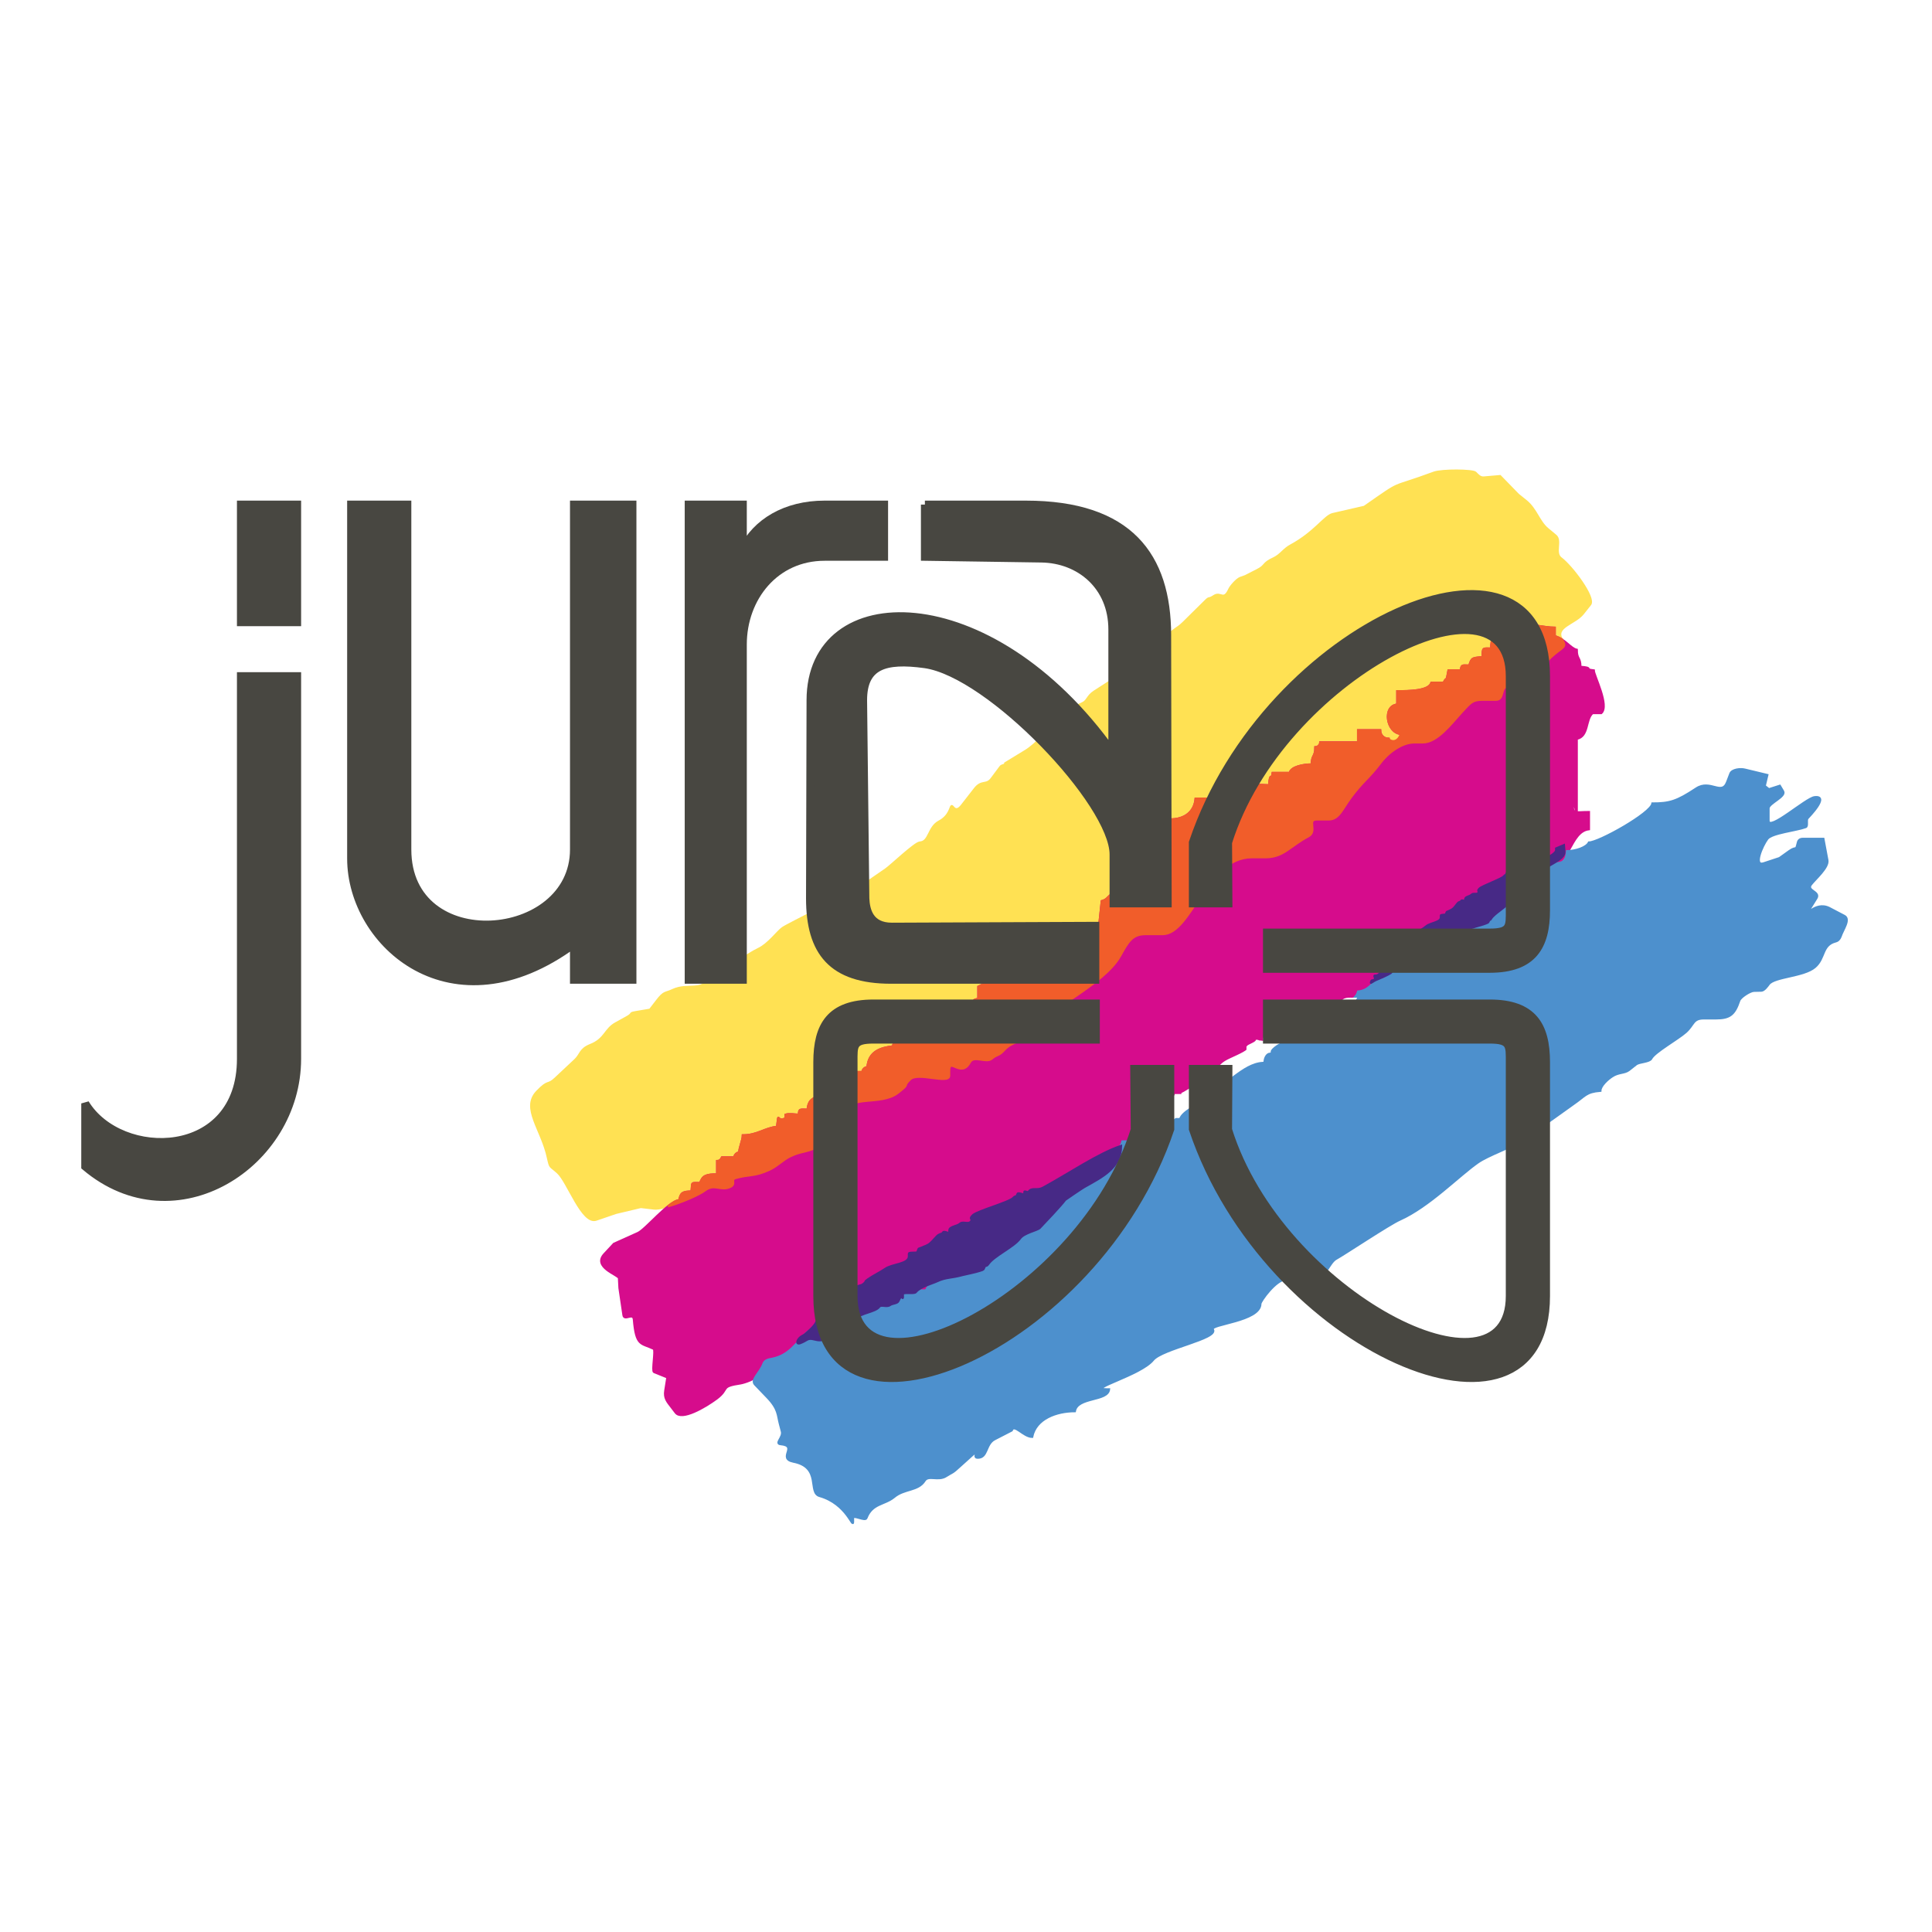 <?xml version="1.0" encoding="utf-8"?>
<!-- Generator: Adobe Illustrator 13.0.0, SVG Export Plug-In . SVG Version: 6.00 Build 14948)  -->
<!DOCTYPE svg PUBLIC "-//W3C//DTD SVG 1.0//EN" "http://www.w3.org/TR/2001/REC-SVG-20010904/DTD/svg10.dtd">
<svg version="1.0" id="Layer_1" xmlns="http://www.w3.org/2000/svg" xmlns:xlink="http://www.w3.org/1999/xlink" x="0px" y="0px"
	 width="192.756px" height="192.756px" viewBox="0 0 192.756 192.756" enable-background="new 0 0 192.756 192.756"
	 xml:space="preserve">
<g>
	<polygon fill-rule="evenodd" clip-rule="evenodd" fill="#FFFFFF" points="0,0 192.756,0 192.756,192.756 0,192.756 0,0 	"/>
	
		<path fill-rule="evenodd" clip-rule="evenodd" fill="#FFE153" stroke="#FFE153" stroke-width="0.216" stroke-miterlimit="2.613" d="
		M143.063,47.158c-4.676,1.731-2.892,0.589-6.944,3.41l-3.169,0.727c-0.778,0.19-1.782,1.834-4.155,3.115
		c-0.744,0.398-1.004,0.952-1.697,1.281c-1.212,0.554-0.727,0.727-1.714,1.212l-0.848,0.432c-0.485,0.243,0,0.035-0.797,0.329
		c-0.347,0.138-0.935,0.796-1.091,1.125c-0.571,1.247-0.849,0.226-1.524,0.675c-0.605,0.398-0.415,0.052-0.848,0.484l-1.229,1.212
		c-1.836,1.852-1.04,0.969-2.546,2.198c-0.675,0.537-4.312,3.704-5.039,4.171L109.177,69c-0.71,0.45-0.658,0.952-1.212,1.177
		c-1.351,0.571-1.212,0.952-2.199,1.714c-1.056,0.813-2.407,2.389-3.429,3.012l-2.043,1.246l0,0c0,0.242-0.329,0.138-0.485,0.363
		l-0.865,1.159c-0.537,0.745-0.987,0.122-1.697,1.039l-1.281,1.644c-0.658,0.848-0.883,0.017-1.022,0.069
		c-0.138,0.052-0.173,0.97-1.247,1.541c-1.091,0.571-0.952,2.042-1.922,2.094c-0.502,0.035-2.875,2.319-3.411,2.683l-1.68,1.159
		c-2.043,1.419-7.965,4.241-8.606,4.69c-0.45,0.294-1.402,1.61-2.39,2.077c-0.658,0.312-1.298,0.762-1.818,1.09
		c-0.831,0.519-1.125,1.125-1.922,1.437c-0.363,0.121-1.143,0.052-1.281,0.398c-0.571,1.367-2.095,0.502-3.532,1.176
		c-0.796,0.381-0.848,0.105-1.593,1.074l-0.693,0.898c-2.857,0.486-1.212,0.156-2.407,0.797l-1.004,0.555
		c-1.108,0.605-1.039,1.592-2.562,2.18c-1.022,0.416-0.936,0.953-1.489,1.471l-1.957,1.836c-0.831,0.795-0.658,0.086-1.853,1.332
		c-1.576,1.645,0.485,3.756,1.091,6.611c0.242,1.074,0.173,0.729,0.987,1.473c1.004,0.916,2.441,5.174,3.827,4.689l1.974-0.676
		l2.477-0.588l1.333,0.156c0.883,0.121,4.173-1.143,5.073-1.818c0.97-0.727,1.575,0.121,2.545-0.361
		c0.572-0.277-0.034-0.711,0.502-0.867c1.403-0.398,1.853-0.121,3.411-0.848c0.779-0.363,1.316-0.986,2.061-1.332
		c1.108-0.52,1.333-0.33,2.562-0.85c0.745-0.328,3.048-1.799,3.048-2.561v-0.848c0-1.939,3.394-0.727,5.108-2.061
		c1.351-1.055,0.363-0.484,1.229-1.35c0.779-0.762,3.896,0.52,3.896-0.363v-0.484c0-1.42,1.195,0.762,2.061-0.85
		c0.398-0.742,1.628,0.105,2.182-0.363c0.571-0.484,0.657-0.225,1.229-0.848c0.831-0.934,1.818-0.744,2.546-1.713
		c1.853-2.459,7.377-4.777,9.021-7.667c0.797-1.419,1.195-2.198,2.562-2.198h1.697c2.874,0,4.347-7.668,8.899-7.668h1.351
		c1.819,0,2.425-1.107,4.261-2.077c0.97-0.502-0.155-1.696,0.848-1.696h1.212c1.005,0,1.317-1.003,2.2-2.198
		c1.246-1.679,1.748-1.852,2.926-3.41c0.797-1.073,2.182-2.077,3.411-2.077h0.849c1.438,0,2.806-1.852,3.896-3.046
		c0.849-0.883,0.986-1.212,2.077-1.212h1.334c0.865,0,0.363-1.333,1.229-1.333h1.334c1.108,0,1.091-0.485,2.077-1.229
		c0.797-0.605-0.052-0.865,0.849-1.696c1.091-1.003,1.628-0.952,1.126-1.679c-0.9-1.315,1.229-1.627,2.043-2.648l0.728-0.917
		c0.536-0.658-1.836-3.808-2.927-4.621c-0.675-0.519,0.069-1.73-0.502-2.233l-0.831-0.692c-0.849-0.709-1.144-1.973-2.13-2.769
		l-0.797-0.641l-1.801-1.852l-1.61,0.139c-0.381,0.034-0.589-0.226-0.848-0.485C146.941,46.898,143.877,46.864,143.063,47.158
		L143.063,47.158z"/>
	
		<path fill-rule="evenodd" clip-rule="evenodd" fill="#D60C8C" stroke="#D60C8C" stroke-width="0.216" stroke-miterlimit="2.613" d="
		M156.829,79.68l0.484,1.333v-7.304c1.213-0.243,0.849-1.939,1.576-2.562h0.865c0.849-0.727-0.744-3.773-0.744-4.258
		c-1.091-0.121,0.121-0.242-1.333-0.363c0-0.969-0.364-0.727-0.364-1.696c-0.605-0.121-1.212-1.107-2.199-1.35v-0.848
		c-2.061,0-6.336-1.714-6.336,2.077c-0.85,0-0.85-0.138-0.85,0.848c-0.97,0.122-1.091,0-1.333,0.848
		c-0.744,0-0.744-0.121-0.866,0.484h-1.212c-0.242,1.35-0.121,0.485-0.484,1.23h-1.213c-0.259,0.847-2.319,0.847-3.411,0.847v1.333
		c-1.472,0.122-1.107,2.804,0.364,2.925c0,1.09-0.121,1.211-1.229,1.333v-0.848c-0.485,0-0.849-0.364-0.849-0.848h-2.199v1.211
		h-3.774c0,0.242-0.242,0.485-0.485,0.485c0,0.986-0.363,0.744-0.363,1.713c-0.849,0-2.078,0.243-2.199,0.849h-1.697
		c-0.121,0.865-0.242-0.243-0.363,1.229c-0.866,0-1.957-0.242-2.199,0.485c-0.363,0-0.848-0.121-1.212,0v0.363
		c-0.866,0.364-2.441-0.605-2.562,0.485h-1.351c-0.121,1.333-1.092,2.077-2.545,2.077c0,0.848-0.121,1.091-0.866,1.333
		c0,0.97,0.121,0.727-0.849,0.848c0,0.866-0.121,1.108-0.849,1.229c0,0.97-0.364,0.606-0.364,1.696
		c-1.229,0.243-1.956,0.969-2.198,2.198c-1.212,0.122-0.849,0.606-1.696,0.849l-0.364,3.41h-1.351
		c-0.121,0.605-0.242,0.121-0.363,0.848c-0.485,0-1.836-0.242-2.199,0v0.381l-3.775,1.333v0.364c-0.363,0.242-1.697,0-2.182,0
		c-0.138,1.212-1.108,1.714-2.078,2.198v1.211c-0.606,0.121-0.485,0.121-0.485,0.848l-3.758,0.484v1.23
		c-0.745,0-0.866-0.121-0.866,0.484c-0.364,0-0.97-0.121-1.333,0v0.363c-0.727,0.363-1.956,0.363-2.077,1.332
		c-1.212,0.139-2.425,0.502-2.546,2.078c-0.26,0-0.502,0.242-0.502,0.484h-1.212c-0.485,1.107-1.091,2.076-3.048,2.076
		c-0.364,0.711-1.091,0.363-1.212,1.68c-0.727,0-0.866-0.121-0.866,0.502c-0.364,0-0.97-0.121-1.333,0v0.363
		c-0.969,0.484-0.606-0.865-0.849,0.848c-1.229,0.121-1.956,0.848-3.411,0.848c0,0.484-0.363,1.229-0.363,1.715
		c-0.243,0-0.485,0.24-0.485,0.484h-1.23c-0.121,0.242-0.242,0.363-0.484,0.363v1.332c-1.091,0-1.455,0.121-1.697,0.865
		c-0.987,0-0.745-0.121-0.866,0.848c-0.849,0-1.091,0.121-1.212,0.85c-1.091,0.121-3.359,2.941-4.139,3.287l-2.389,1.074
		l-0.935,1.004c-1.247,1.314,1.402,2.094,1.437,2.422l0.052,0.986l0.398,2.701c0.087,0.605,0.97-0.295,1.039,0.434
		c0.225,2.717,0.727,2.318,1.974,2.924c0.225,0.104-0.19,2.215,0.035,2.318l1.333,0.537l-0.208,1.316
		c-0.122,0.76,0.19,1.09,0.641,1.678l0.398,0.52c0.606,0.797,2.892-0.52,4.086-1.402c1.351-1.021,0.26-1.193,2.424-1.521
		c0.381-0.07,1.507-0.451,1.61-0.797c0.346-1.039,0.762-1.766,1.628-1.766c0.277,0,0.571,0,0.848,0
		c6.788,2.232,68.415-38.666,75.773-48.098c0.243-0.485,0.363-0.242,0.485-0.848c2.441,0,2.32-3.531,4.26-3.773v-1.713
		C156.95,81.012,156.95,81.394,156.829,79.68L156.829,79.68z"/>
	
		<path fill-rule="evenodd" clip-rule="evenodd" fill="#4D90CD" stroke="#4D90CD" stroke-width="0.216" stroke-miterlimit="2.613" d="
		M75.325,138.127l1.247,1.299c1.108,1.16,1.004,1.748,1.229,2.596l0.208,0.797c0.156,0.588-0.744,1.211-0.121,1.264
		c1.801,0.172-0.364,1.418,1.281,1.748c2.84,0.555,1.403,3.098,2.615,3.426c2.719,0.779,3.325,3.324,3.325,2.562v-0.363
		c0-0.381,1.211,0.346,1.333,0c0.572-1.488,1.801-1.314,2.753-2.094c1.021-0.865,2.39-0.59,3.047-1.627
		c0.381-0.623,1.368,0.068,2.182-0.484c0.624-0.398,0.554-0.227,1.351-0.971l0.71-0.639c1.662-1.523,0.45-0.244,1.004-0.209
		c1.091,0.068,0.779-1.367,1.766-1.852l1.681-0.865c0.241-0.727,1.178,0.641,2.043,0.641c0.364-1.818,2.425-2.562,4.26-2.562
		c0.242-1.453,3.29-0.969,3.411-2.18h-0.242c-2.078,0,3.394-1.42,4.623-2.926c0.918-1.143,6.579-2.129,5.975-3.047
		c-0.364-0.535,4.743-0.812,4.743-2.561c0-0.26,1.559-2.441,2.562-2.441h2.806c1.091,0,1.472-1.678,2.199-2.059
		c0.849-0.469,5.315-3.445,6.338-3.895c2.909-1.299,5.869-4.361,7.774-5.695c1.108-0.777,3.445-1.521,4.641-2.354
		c0.917-0.623,4.052-2.873,4.9-3.479c1.212-0.83,1.246-1.211,2.701-1.332c0-0.502,0.762-1.178,1.177-1.438
		c0.606-0.414,1.229-0.293,1.662-0.623l0.745-0.588c0.312-0.225,1.316-0.225,1.489-0.555c0.329-0.656,2.649-1.938,3.463-2.664
		c0.814-0.744,0.676-1.352,1.784-1.352h1.211c1.386,0,1.854-0.379,2.321-1.764c0.104-0.348,1.073-0.969,1.454-0.986l0.763-0.018
		c0.276-0.018,0.588-0.451,0.727-0.641c0.554-0.762,3.498-0.762,4.606-1.714c1.038-0.882,0.658-2.198,2.078-2.561
		c0.225-0.052,0.397-0.242,0.484-0.484c0.225-0.692,1.021-1.73,0.363-2.06l-1.488-0.779c-1.438-0.727-2.598,1.109-2.131,0.381
		l0.849-1.367c0.398-0.658-1.004-0.727-0.555-1.35c0.451-0.588,1.784-1.713,1.646-2.44l-0.398-2.129h-2.06
		c-0.277,0-0.434,0.139-0.485,0.364c-0.242,0.952-0.069,0.294-0.866,0.865l-0.969,0.692l-1.576,0.52
		c-1.056,0.346-0.156-1.749,0.363-2.441c0.434-0.588,2.909-0.831,3.827-1.177c0.242-0.086,0.018-0.71,0.19-0.883
		c0.121-0.139,2.234-2.284,0.692-2.094c-0.865,0.104-4.589,3.461-4.589,2.337v-1.229c0-0.502,1.767-1.177,1.455-1.696l-0.33-0.554
		l-1.09,0.347l-0.416-0.329l0.26-1.09l-2.233-0.537c-0.468-0.121-1.299-0.017-1.454,0.398l-0.312,0.814
		c-0.538,1.471-1.68-0.277-3.101,0.675c-1.938,1.28-2.648,1.489-4.363,1.489c-0.121,0.969-5.35,3.894-6.337,3.894
		c-0.243,0.502-1.334,0.865-2.183,0.865c-0.12,1.333-0.623,1.212-2.077,1.212c-0.122,0.484-1.333,2.44-2.199,2.561
		c-0.121,1.09-0.242-0.121-0.363,1.333c-0.849,0-2.062,0.242-2.183,0.848c-0.38,0-0.865-0.121-1.229,0v0.381
		c-0.85,0.484-0.728-0.866-0.85,0.848c-0.848,0.121-2.805,0.727-3.047,1.333h-0.849c-0.121,0.363-0.363,0.848-0.363,1.229
		c-1.108,0.122-4.883,2.424-5.126,3.029c-1.212,0-1.212,1.107-2.562,1.229c-0.242,0.848-0.727,0.484-0.848,1.695h-1.698
		c-0.259,0.986-1.955,1.352-3.411,1.352c-0.137,0.969-2.926,2.059-4.276,2.059c-0.242,1.35-0.727,0.363-0.849,1.35
		c-1.576,0-4.259,1.939-4.259,3.773c-2.806,0.59-5.854,2.424-6.823,4.725h-1.35c-0.122,0.502-0.364,0.744-0.85,0.865v1.213
		c-0.605,0.121-5.367,3.652-5.488,4.742c-0.97,0-1.091,0.381-2.183,0.381c-0.12,1.211-0.744,1.695-2.077,1.695
		c-0.728,2.441-4.987,0.848-5.974,3.895c-1.195,0.121-2.667,1.229-3.03,2.076h-5.472c0,0.244-0.243,0.486-0.485,0.486
		c-0.139,1.332-1.351,2.076-2.562,2.076c-0.121,1.09,0.624,0.26-0.364,1.332c-0.831,0.9-2.199-0.502-3.047,0.363
		c-1.057,1.057-1.749,2.234-3.411,2.562c-0.381,0.068-0.727,0.139-0.866,0.484C75.844,136.969,74.875,137.643,75.325,138.127
		L75.325,138.127z"/>
	
		<path fill-rule="evenodd" clip-rule="evenodd" fill="#472986" stroke="#472986" stroke-width="0.216" stroke-miterlimit="2.613" d="
		M79.827,134.008c-0.485,0.174-0.294-0.467,0.26-0.744c0.155-0.068,0.259-0.172,0.398-0.293l0.312-0.277
		c1.143-1.055,0.294-1.055,1.351-0.969c0.554,0.051,0.762-0.434,1.229-1.16c0.225-0.346,0.537-0.83,0.848-1.039
		c0.398-0.258,0.728-0.709,1.091-1.021c0.364-0.328,0.537-0.154,0.866-0.432c0.312-0.277,0.017-0.156,0.416-0.434
		c0.658-0.449,1.16-0.656,1.714-1.037c0.745-0.52,2.372-0.451,2.372-1.281v-0.242c0-0.174,0.797-0.018,0.849-0.174
		c0.173-0.467,0.052-0.26,0.433-0.432c0.243-0.121,0.572-0.191,0.848-0.434c0.295-0.242,0.624-0.727,0.866-0.848
		c0.329-0.174,0.225,0,0.416-0.242c0.121-0.156,0.624,0.189,0.624,0v-0.191c0-0.396,0.745-0.381,1.074-0.674
		c0.276-0.242,0.779,0.086,1.039-0.174c0.346-0.363-0.26-0.207,0.243-0.674c0.45-0.416,3.653-1.299,4.017-1.715
		c0.295-0.311,0.261,0.035,0.434-0.414c0.069-0.174,0.675,0.189,0.675,0v-0.191c0-0.139,0.347,0.104,0.415,0
		c0.33-0.502,0.814-0.068,1.473-0.432c2.614-1.42,5.472-3.393,7.758-4.154c0,2.18-1.854,3.08-3.671,4.102
		c-0.139,0.068-1.854,1.229-1.906,1.281c-0.432,0.588-2.129,2.371-2.544,2.803c-0.243,0.242-1.559,0.486-1.957,1.039
		c-0.605,0.848-2.598,1.73-3.169,2.562c-0.242,0.346-0.26-0.035-0.433,0.432c-0.069,0.174-0.242,0.174-0.416,0.242
		c-0.416,0.139-1.419,0.346-1.714,0.416c-1.108,0.311-1.663,0.207-2.545,0.623c-0.52,0.242-1.662,0.52-2.13,1.09
		c-0.156,0.191-1.281-0.033-1.281,0.191v0.242c0,0.518-0.086-0.434-0.433,0.432c-0.104,0.277-0.606,0.242-0.848,0.416
		c-0.347,0.26-0.883-0.104-1.091,0.189c-0.364,0.502-1.939,0.641-2.147,1.092c-0.45,1.072-1.022,1.471-2.13,1.471h-0.605
		c-0.381,0-0.347,0.449-0.676,0.674c-0.346,0.227-0.917-0.033-1.229-0.051C80.502,133.559,80.502,133.75,79.827,134.008
		L79.827,134.008z"/>
	
		<path fill-rule="evenodd" clip-rule="evenodd" fill="#472986" stroke="#472986" stroke-width="0.216" stroke-miterlimit="2.613" d="
		M136.777,98.008c0.087-0.311,0.069-0.086,0.398-0.293c0.104-0.053-0.139-0.381-0.017-0.381h0.121
		c0.588-0.053,0.744-1.108,1.385-1.455c0.312-0.155,0.468-0.294,0.728-0.778c0.12-0.225,0.312-0.537,0.484-0.675
		c0.242-0.19,0.433-0.484,0.641-0.709c0.226-0.208,0.329-0.104,0.52-0.295c0.19-0.19,0.018-0.103,0.26-0.293
		c0.381-0.312,0.693-0.45,1.022-0.727c0.449-0.346,1.471-0.381,1.437-0.9v-0.156c-0.018-0.104,0.484-0.035,0.52-0.156
		c0.086-0.294,0.018-0.155,0.242-0.276c0.155-0.087,0.364-0.139,0.52-0.312c0.173-0.155,0.363-0.484,0.502-0.57
		c0.208-0.104,0.156,0,0.261-0.173c0.068-0.086,0.397,0.104,0.38-0.017v-0.121c-0.017-0.26,0.451-0.26,0.658-0.468
		c0.156-0.155,0.485,0.018,0.641-0.155c0.208-0.243-0.173-0.122,0.121-0.433c0.26-0.276,2.251-0.969,2.46-1.246
		c0.155-0.208,0.155,0.017,0.241-0.276c0.035-0.122,0.433,0.086,0.433-0.035l-0.017-0.122c0-0.086,0.226,0.052,0.277-0.018
		c0.173-0.329,0.467-0.155,0.9-0.329l0.778-0.312c0.277-0.121-0.277-0.381-0.017-0.276c0.433,0.173,2.632-0.727,2.598-1.247v-0.156
		l0.779-0.329l0.052,0.658c0.034,0.623-1.092,1.108-1.628,1.454c-0.295,0.19-0.208,0.363-0.624,0.588
		c-0.207,0.104-0.363,0.069-0.519,0.294c-0.261,0.398-1.23,1.593-1.489,1.87c-0.139,0.173-0.953,0.38-1.178,0.744
		c-0.347,0.554-1.559,1.194-1.888,1.73c-0.139,0.243-0.155,0-0.242,0.294c-0.034,0.104-0.156,0.122-0.26,0.173
		c-0.242,0.104-0.866,0.277-1.056,0.329c-0.693,0.242-1.039,0.208-1.576,0.502c-0.312,0.173-1.021,0.399-1.299,0.779
		c-0.087,0.121-0.797,0.035-0.797,0.173l0.018,0.156c0.018,0.329-0.069-0.277-0.259,0.277c-0.053,0.19-0.365,0.19-0.503,0.312
		c-0.208,0.156-0.57-0.034-0.692,0.156c-0.191,0.329-1.178,0.485-1.281,0.779c-0.242,0.692-0.589,0.969-1.281,1.004l-0.381,0.035
		c-0.242,0.017-0.209,0.294-0.398,0.45c-0.208,0.155-1.126,0.553-1.299,0.623C136.916,97.904,136.743,98.164,136.777,98.008
		L136.777,98.008z"/>
	
		<path fill-rule="evenodd" clip-rule="evenodd" fill="#FFFFFF" stroke="#FFFFFF" stroke-width="0.216" stroke-miterlimit="2.613" d="
		M135.22,99.652c-0.624,0-1.247-0.104-1.351,0.467c-0.572,0.053-0.606,0.572-1.334,0.814l-0.363-0.035
		c-0.295,0-0.295-0.033-0.329,0.191c-0.589,0-1.732,0.381-2.354,0.674v0.139c-0.139,0.053-0.33,0-0.468,0
		c-0.104,0.537-0.294,0.156-0.347,0.537c-0.381,0-0.762,0.035-0.848,0.328h-0.485c-0.087,0.52-0.052,0.191-0.19,0.484h-0.328
		c-0.156,0.33-0.485,0.139-0.677,0.33v0.328c-0.086,0.104-0.329,0-0.484,0c-0.035,0.242,0.018-0.068-0.277-0.068
		c-0.087,0.242-0.813,0.449-0.917,0.605v0.328c-0.278,0.33-1.767,0.9-2.147,1.143c-0.849,0.484-1.386,1.68-2.528,1.869
		c0,0.52-0.242,0.33-0.329,0.658c-0.536,0-0.97,0.434-1.489,0.674v0.139h-0.676c-0.086,0.295-1.904,1.42-2.198,1.523
		c0,0.381,0.052,0.277-0.329,0.328c0,0.139,0.052,0.33,0,0.486h-0.139c-0.052,0.086,0,0.242,0,0.328
		c-0.242,0.104-0.347,0.189-0.347,0.52c0.295,0,0.624,0.104,0.624,0.346c0.208-0.9,1.696-0.797,2.354-1.35h0.329
		c0.52-1.039,2.685-1.609,2.909-2.787c1.68-0.242,3.308-2.682,5.454-2.82c0.053-0.434,0.294-0.865,0.711-0.918
		c0-0.432,1.194-1.143,1.627-1.143c0.104-0.674,0.623,0.191,0.865-0.484c0.485,0,0.381-0.328,0.814-0.328
		c0.138-0.711,1.334-0.865,1.68-1.523h0.329c0.087-0.189,0.987-0.068,1.039-0.451c0.276,0,0.328,0.053,0.328-0.189h0.521
		c0.052-0.484,0.242-0.328,0.346-0.676c0.139,0,0.329,0.053,0.468,0v-0.137c0.104-0.053,0.242,0,0.346,0L135.22,99.652
		L135.22,99.652z"/>
	
		<path fill-rule="evenodd" clip-rule="evenodd" fill="#F15D2A" stroke="#F15D2A" stroke-width="0.216" stroke-miterlimit="2.613" d="
		M66.649,120.352c1.316-0.379,3.065-1.123,3.688-1.592c0.97-0.727,1.575,0.121,2.545-0.361c0.572-0.277-0.034-0.711,0.502-0.867
		c1.403-0.398,1.853-0.121,3.411-0.848c0.779-0.363,1.316-0.986,2.061-1.332c1.108-0.52,1.333-0.33,2.562-0.85
		c0.745-0.328,3.048-1.799,3.048-2.561v-0.848c0-1.939,3.394-0.727,5.108-2.061c1.351-1.055,0.363-0.484,1.229-1.35
		c0.779-0.762,3.896,0.52,3.896-0.363v-0.484c0-1.42,1.195,0.762,2.061-0.85c0.398-0.742,1.628,0.105,2.182-0.363
		c0.571-0.484,0.657-0.225,1.229-0.848c0.831-0.934,1.818-0.744,2.546-1.713c1.853-2.459,7.377-4.777,9.021-7.667
		c0.797-1.419,1.195-2.198,2.562-2.198h1.697c2.874,0,4.347-7.668,8.899-7.668h1.351c1.819,0,2.425-1.107,4.261-2.077
		c0.97-0.502-0.155-1.696,0.848-1.696h1.212c1.005,0,1.317-1.003,2.2-2.198c1.246-1.679,1.748-1.852,2.926-3.41
		c0.797-1.073,2.182-2.077,3.411-2.077h0.849c1.438,0,2.806-1.852,3.896-3.046c0.849-0.883,0.986-1.212,2.077-1.212h1.334
		c0.865,0,0.363-1.333,1.229-1.333h1.334c1.108,0,1.091-0.485,2.077-1.229c0.797-0.605-0.052-0.865,0.849-1.696
		c1.091-1.003,1.628-0.952,1.126-1.679c-0.018-0.018-0.035-0.052-0.035-0.069c-0.225-0.138-0.467-0.259-0.728-0.329v-0.848
		c-2.061,0-6.336-1.714-6.336,2.077c-0.85,0-0.85-0.138-0.85,0.848c-0.97,0.122-1.091,0-1.333,0.848
		c-0.744,0-0.744-0.121-0.866,0.484h-1.212c-0.242,1.35-0.121,0.485-0.484,1.23h-1.213c-0.259,0.847-2.319,0.847-3.411,0.847v1.333
		c-1.472,0.122-1.107,2.804,0.364,2.925c-0.364,1.039-1.144,0.727-1.229,0.485c-0.485,0-0.849-0.364-0.849-0.848h-2.199v1.211
		h-3.774c0,0.242-0.242,0.485-0.485,0.485c0,0.986-0.363,0.744-0.363,1.713c-0.849,0-2.078,0.243-2.199,0.849h-1.697
		c-0.121,0.865-0.242-0.243-0.363,1.229c-0.866,0-1.957-0.242-2.199,0.485c-0.363,0-0.848-0.121-1.212,0v0.363
		c-0.866,0.364-2.441-0.605-2.562,0.485h-1.351c-0.121,1.333-1.092,2.077-2.545,2.077c0,0.848-0.121,1.091-0.866,1.333
		c0,0.97,0.121,0.727-0.849,0.848c0,0.866-0.121,1.108-0.849,1.229c0,0.97-0.364,0.606-0.364,1.696
		c-1.229,0.243-1.956,0.969-2.198,2.198c-1.212,0.122-0.849,0.606-1.696,0.849l-0.364,3.41h-1.351
		c-0.121,0.605-0.242,0.121-0.363,0.848c-0.485,0-1.836-0.242-2.199,0v0.381l-3.775,1.333v0.364c-0.363,0.242-1.697,0-2.182,0
		c-0.138,1.212-1.108,1.714-2.078,2.198v1.211c-0.606,0.121-0.485,0.121-0.485,0.848l-3.758,0.484v1.23
		c-0.745,0-0.866-0.121-0.866,0.484c-0.364,0-0.97-0.121-1.333,0v0.363c-0.727,0.363-1.956,0.363-2.077,1.332
		c-1.212,0.139-2.425,0.502-2.546,2.078c-0.26,0-0.502,0.242-0.502,0.484h-1.212c-0.485,1.107-1.091,2.076-3.048,2.076
		c-0.364,0.711-1.091,0.363-1.212,1.68c-0.727,0-0.866-0.121-0.866,0.502c-0.364,0-0.97-0.121-1.333,0v0.363
		c-0.969,0.484-0.606-0.865-0.849,0.848c-1.229,0.121-1.956,0.848-3.411,0.848c0,0.484-0.363,1.229-0.363,1.715
		c-0.243,0-0.485,0.24-0.485,0.484h-1.23c-0.121,0.242-0.242,0.363-0.484,0.363v1.332c-1.091,0-1.455,0.121-1.697,0.865
		c-0.987,0-0.745-0.121-0.866,0.848c-0.849,0-1.091,0.121-1.212,0.85C67.463,119.764,67.065,120.006,66.649,120.352L66.649,120.352z
		"/>
	
		<polygon fill-rule="evenodd" clip-rule="evenodd" fill="#484741" stroke="#484741" stroke-width="0.792" stroke-miterlimit="2.613" points="
		24.036,50.343 24.036,62.078 29.646,62.078 29.646,50.343 24.036,50.343 24.036,50.343 	"/>
	
		<path fill-rule="evenodd" clip-rule="evenodd" fill="#484741" stroke="#484741" stroke-width="0.792" stroke-miterlimit="2.613" d="
		M24.036,67.46h5.61v38.18l0,0c0,10.473-12.138,18.363-21.142,10.748l0,0v-6.299l0,0c3.515,5.764,15.532,5.658,15.532-4.449l0,0
		V67.46L24.036,67.46L24.036,67.46z"/>
	
		<path fill-rule="evenodd" clip-rule="evenodd" fill="#484741" stroke="#484741" stroke-width="0.792" stroke-miterlimit="2.613" d="
		M35.031,50.343v35.308l0,0c0,8.532,10.095,17.48,22.233,8.532l0,0v3.567H63.1V50.343h-5.835V84.75l0,0
		c0,9.295-16.623,10.679-16.623,0l0,0V50.343H35.031L35.031,50.343L35.031,50.343z"/>
	
		<path fill-rule="evenodd" clip-rule="evenodd" fill="#484741" stroke="#484741" stroke-width="0.792" stroke-miterlimit="2.613" d="
		M68.71,97.75h5.402V64.31l0,0c0-4.708,3.238-8.758,8.156-8.758l0,0h5.939v-5.209h-5.939l0,0c-3.878,0-6.839,1.783-8.156,4.518l0,0
		v-4.518H68.71V97.75L68.71,97.75L68.71,97.75z"/>
	
		<path fill-rule="evenodd" clip-rule="evenodd" fill="#484741" stroke="#484741" stroke-width="0.792" stroke-miterlimit="2.613" d="
		M92.276,50.343h10.061l0,0c10.32,0,14.112,5.158,14.112,13.05l0,0l0.052,26.741h-5.402v-4.881l0,0
		c0-5.158-12.312-18.069-18.822-18.986c-4.017-0.554-6.164,0.138-6.164,3.6l0,0l0.225,19.766l0,0
		c0.052,1.176,0.416,2.821,2.65,2.821l0,0l20.293-0.086v5.384H88.9l0,0c-5.888,0-8.086-2.788-8.086-8.118l0,0l0.052-19.766l0,0
		c0-11.804,17.818-12.081,30.112,5.158l0,0V62.805l0,0c0-4.344-3.255-7.027-7.082-7.08l0,0l-11.619-0.173V50.343L92.276,50.343
		L92.276,50.343z"/>
	
		<path fill-rule="evenodd" clip-rule="evenodd" fill="#484741" stroke="#484741" stroke-width="0.792" stroke-miterlimit="2.613" d="
		M126.405,93.042h22.216l0,0c2.112,0,2.009-0.624,2.009-2.233l0,0V67.46l0,0c0-11.406-22.909,0-28.104,16.598l0,0l0.035,6.075h-3.55
		v-6.075l0,0c7.394-21.981,35.237-33.716,35.237-16.598l0,0v23.348l0,0c0,3.566-1.281,5.851-5.628,5.851l0,0h-22.216V93.042
		L126.405,93.042L126.405,93.042z"/>
	
		<path fill-rule="evenodd" clip-rule="evenodd" fill="#484741" stroke="#484741" stroke-width="0.792" stroke-miterlimit="2.613" d="
		M109.332,103.721H87.151l0,0c-2.095,0-1.991,0.605-1.991,2.25l0,0v23.33l0,0c0,11.371,22.839,0,28.05-16.598l0,0l-0.051-6.059
		h3.602v6.006l0,0c-7.429,22.033-35.22,33.768-35.22,16.65l0,0v-23.33l0,0c0-3.617,1.282-5.852,5.61-5.852l0,0h22.181V103.721
		L109.332,103.721L109.332,103.721z"/>
	
		<path fill-rule="evenodd" clip-rule="evenodd" fill="#484741" stroke="#484741" stroke-width="0.792" stroke-miterlimit="2.613" d="
		M126.405,103.721h22.216l0,0c2.112,0,2.009,0.605,2.009,2.25l0,0v23.33l0,0c0,11.371-22.909,0-28.104-16.598l0,0l0.035-6.059h-3.55
		v6.006l0,0c7.394,22.033,35.237,33.768,35.237,16.65l0,0v-23.33l0,0c0-3.617-1.281-5.852-5.628-5.852l0,0h-22.216V103.721
		L126.405,103.721L126.405,103.721z"/>
</g>
</svg>
